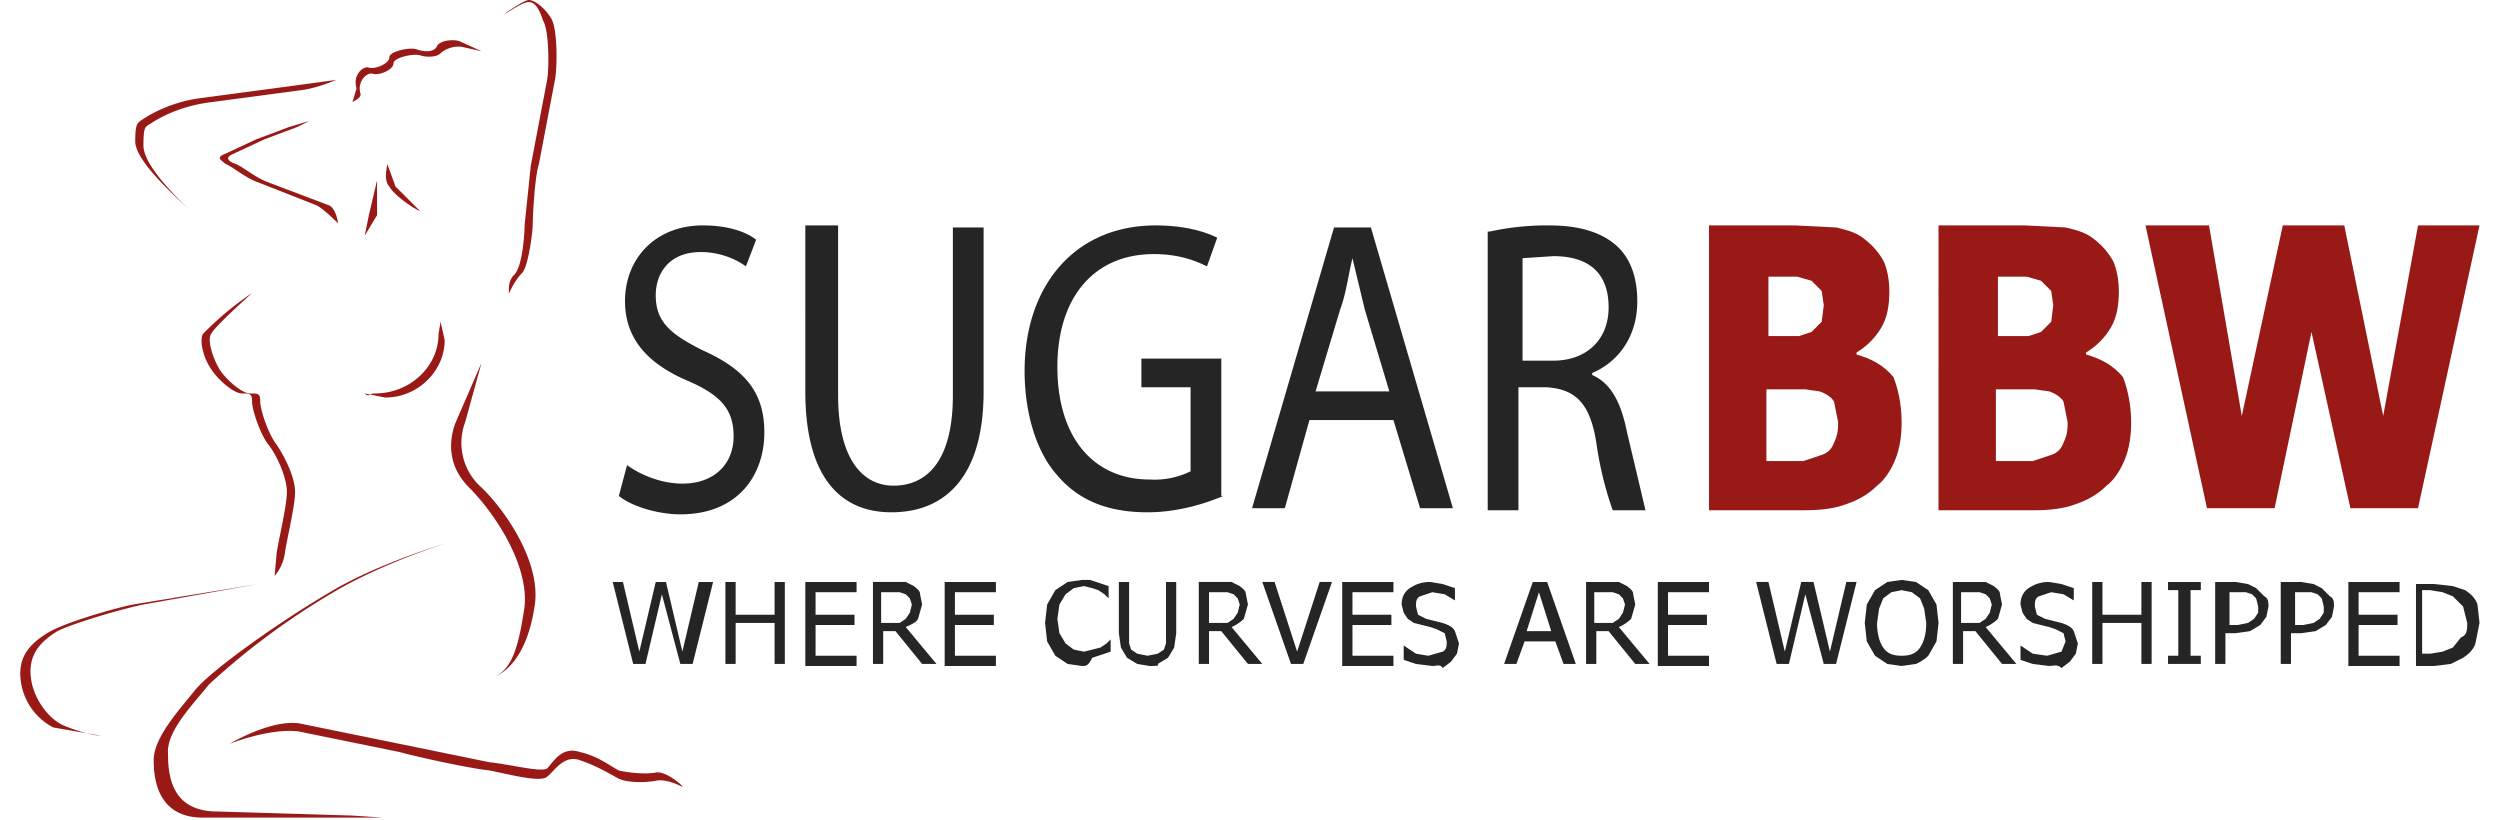 <svg xmlns="http://www.w3.org/2000/svg" width="122" height="40" viewBox="0 0 122 40"><path fill="#991917" d="M13.4 28.1s.4-.4.5-1.1.5-2.3.5-3-.5-1.7-.9-2.3c-.4-.5-.8-1.7-.8-2.1s-.1-.4-.5-.4-1.2-.7-1.5-1.2c-.3-.5-.6-1.4-.4-1.7.2-.4 1.9-1.9 2-2a15 15 0 0 0-2.4 2c-.2.4.1 1.3.4 1.7.3.5 1.1 1.2 1.5 1.2.4 0 .5 0 .5.4s.4 1.6.8 2.1.9 1.6.9 2.3-.4 2.3-.5 3l-.1 1.1zM9.3 10.3C8.7 9.7 7 8.1 7 7.1s.1-.9.4-1.1c.3-.2 1.3-.8 2.8-1l4.5-.6c.8-.1 1.7-.5 1.7-.5l-2.2.3-4.5.6c-1.4.2-2.4.8-2.7 1-.3.2-.4.2-.4 1.1 0 1 2.1 2.8 2.7 3.4z"/><path fill="#991917" d="M16 10l-2.9-1.1c-.6-.2-1.3-.8-1.6-.9s-.6-.3-.1-.5l1.5-.7 1.6-.6.6-.3-1 .3-1.6.6-1.5.7c-.5.2-.2.3 0 .5.3.1 1 .7 1.6.9l2.8 1.1c.3.1 1.1.9 1.1.9s-.1-.8-.5-.9zm1.8 1.5l.6-1V8.8l-.4 1.7-.2 1zm2.7-1.2l-1.2-1.2-.4-1.1c0 .1-.2.8.1 1.1.2.4 1.2 1.1 1.5 1.2zM24 33.1c1-.4 1.8-1.5 2.1-3.6.3-2.1-1.5-4.7-2.7-5.8a2.9 2.9 0 0 1-.7-3.1l.8-2.9-1.3 3c-.2.6-.5 1.9.7 3.1 1.2 1.2 2.9 3.7 2.7 5.8-.3 2-.6 3.1-1.6 3.5zm8 4.6c-.5.1-1.4 0-1.8-.1-.4-.2-1-.7-1.9-.9-.9-.3-1.3.5-1.6.8-.3.2-1.8-.2-2.8-.3l-4.4-.9-4.9-1c-1.4-.2-3.4 1-3.4 1s2-.8 3.4-.6l4.9 1c.7.2 3.4.8 4.4.9 1 .2 2.5.6 2.8.3.3-.2.8-1.1 1.6-.8.9.3 1.5.7 1.9.9.4.2 1.3.2 1.8.1s1.1.2 1.3.3c.1 0-.8-.8-1.3-.7z"/><path fill="#991917" d="M21.8 26.5s-2.6.8-5 2.1a35.4 35.4 0 0 0-6.6 4.8c-.8 1-2.1 2.3-2 3.4 0 1.1.2 2.8 2.4 2.8l6.6.2 1.5.1H9.9c-2.1 0-2.4-1.7-2.4-2.8 0-1.1 1.2-2.4 2-3.4s4.2-3.4 6.6-4.8c2.3-1.4 5.7-2.4 5.7-2.4zM4.9 35.9c-.3 0-1.1-.2-1.8-.5S1.6 34.1 1.5 33s.5-1.7 1.3-2.2c.8-.4 3.2-1.1 4.2-1.3l5.6-1-6.1 1c-1 .2-3.4.9-4.2 1.4-.8.5-1.4 1.1-1.3 2.2a3 3 0 0 0 1.6 2.4l2.3.4zm13.4-16.7c1.7 0 3.1-1.3 3.1-2.9l.1-.6.2.9c0 1.5-1.3 2.8-2.9 2.8l-1-.2c.2.2.2 0 .5 0zM24.6.7c.2-.1.9-.6 1.2-.6.3 0 .5.3.7.9.3.5.3 2.3.2 2.9l-.8 4.2-.3 2.9c0 .4-.1 2-.5 2.4s-.2.9-.3 1c.1-.2.3-.7.7-1.1.3-.4.5-2 .5-2.4s.1-2.3.3-2.9l.8-4.2c.1-.7.1-2.4-.2-2.9-.3-.5-.8-.9-1.1-.9-.2 0-1.1.6-1.2.7zM17.2 5l.2-.7c-.2-.6.3-1.1.6-1 .3.1 1-.2 1-.5s1-.5 1.3-.4c.3.1.8.2 1-.1.1-.3.7-.4 1.1-.3l1.1.5-.9-.2c-.4-.1-.9.1-1.1.3-.2.2-.7.2-1 .1-.3-.1-1.3.1-1.3.4 0 .3-.7.6-1 .5-.3-.1-.8.4-.6 1 0 .2-.3.3-.4.4z"/><path fill="#252525" d="M30.6 22.7c.7.5 1.7.9 2.7.9 1.6 0 2.5-1 2.5-2.3s-.6-2-2.2-2.7c-1.9-.8-3.1-2-3.1-3.9 0-2.1 1.5-3.7 3.8-3.7 1.2 0 2.1.3 2.6.7l-.5 1.3c-.4-.3-1.2-.7-2.2-.7-1.6 0-2.2 1.1-2.2 2.1 0 1.3.7 1.9 2.3 2.7 2 .9 3 2 3 4 0 2.1-1.3 4-4.1 4-1.1 0-2.4-.4-3-.9l.4-1.5zm10.3-11.6v8.2c0 3.1 1.2 4.4 2.7 4.4 1.7 0 2.9-1.3 2.9-4.4v-8.2H48v8c0 4.2-1.9 5.9-4.5 5.9-2.4 0-4.2-1.6-4.2-5.9V11h1.6v.1zm18.8 13.1c-.7.3-2.1.8-3.7.8-1.8 0-3.3-.5-4.4-1.8-1-1.1-1.6-3-1.6-5.1 0-4.1 2.4-7.1 6.4-7.1 1.4 0 2.4.3 3 .6l-.5 1.4c-.6-.3-1.4-.6-2.6-.6-2.9 0-4.7 2.1-4.7 5.5 0 3.5 1.8 5.5 4.5 5.5a4 4 0 0 0 2-.4v-4.1h-2.4v-1.4h3.9v6.7h.1zm4.2-3.7l-1.2 4.3h-1.6l4-13.7h1.8l4 13.7h-1.6L68 20.5h-4.1zm3.9-1.4l-1.2-4-.6-2.5c-.2.8-.3 1.7-.6 2.5l-1.2 4h3.6zm4.9-7.8a13 13 0 0 1 2.9-.3c1.6 0 2.7.4 3.4 1.1.6.6.9 1.5.9 2.6 0 1.8-1 3-2.2 3.5v.1c.9.4 1.4 1.3 1.7 2.8l.9 3.8h-1.6a17 17 0 0 1-.8-3.3c-.3-1.9-1-2.6-2.4-2.7h-1.4v6h-1.5V11.3h.1zm1.5 6.3h1.6c1.6 0 2.7-1 2.7-2.6 0-1.8-1.1-2.5-2.7-2.5l-1.5.1v5h-.1zM34.8 28.4l-1 4h-.6l-.9-3.4-.8 3.4h-.6l-1-4h.5l.8 3.4.8-3.4h.5l.8 3.4.8-3.4h.7zm3.5 4h-.5v-2h-1.9v2h-.5v-4h.5V30h1.9v-1.6h.5v4zm1 0v-4h2.5v.5h-2V30h1.9v.5h-1.9V32h2v.5h-2.5v-.1zm6.4 0H45l-1.3-1.6h-.6v1.6h-.5v-4h1.6l.4.2c.1.1.3.2.3.4l.1.5-.2.7c-.1.2-.4.3-.6.4l1.5 1.8zm-1.2-2.9l-.1-.3-.2-.2-.3-.1H43v1.5h.9l.3-.2.2-.3.1-.4zm1.6 2.9v-4h2.5v.5h-2V30h1.9v.5h-1.9V32h2v.5h-2.5v-.1zm6.7.1l-.7-.1-.6-.4-.4-.7-.1-.9.1-.9.4-.7.6-.4.7-.1h.4l.3.1.3.1.3.1v.6l-.2-.2-.3-.2-.3-.1-.4-.1-.5.1-.4.3-.3.5-.1.7.1.7.3.5.4.3.5.1.4-.1.4-.1.3-.2.2-.2v.6l-.3.1-.3.1-.3.1c-.2.4-.3.4-.5.4zm3.3 0l-.6-.1-.5-.3-.3-.5-.1-.7v-2.5h.5v3l.1.3.3.2.5.1.5-.1.3-.2.1-.3v-3h.5v2.5l-.1.7-.3.5-.5.3c.1.1-.1.1-.4.1zm5.5-.1h-.7l-1.3-1.6H59v1.6h-.5v-4h1.6l.4.2c.1.1.3.2.3.4l.1.5-.2.7a2 2 0 0 1-.6.4l1.5 1.8zm-1.1-2.9l-.1-.3-.2-.2-.3-.1H59v1.5h.9l.3-.2.2-.3.1-.4zm4.5-1.1l-1.4 4H63l-1.4-4h.6l1.1 3.4 1.1-3.4h.6zm.5 4v-4H68v.5h-2V30h1.9v.5H66V32h2v.5h-2.5v-.1zm4.4.1l-.8-.1-.6-.2v-.7l.6.4.6.1.7-.2c.2-.1.2-.3.2-.5l-.1-.4-.4-.2-.3-.1-.4-.1-.4-.1-.3-.2-.2-.3-.1-.4c0-.3.1-.6.4-.8s.6-.3 1-.3l.6.1.6.2v.6l-.5-.3-.6-.1-.6.2c-.2.1-.2.3-.2.5l.1.4.4.2.4.1.4.1c.3.1.5.2.6.4l.2.6-.1.5-.3.4-.4.3c-.1-.2-.3-.1-.5-.1zm3.5-.1l1.4-4h.7l1.4 4h-.6l-.4-1.1h-1.5l-.4 1.1h-.6zm2.3-1.6l-.6-1.9-.6 1.9h1.2zm4.8 1.6h-.7l-1.3-1.6h-.6v1.6h-.5v-4H79l.4.2c.1.1.3.2.3.4l.1.5-.2.7a2 2 0 0 1-.6.4l1.5 1.8zm-1.2-2.9l-.1-.3-.2-.2-.3-.1h-.9v1.5h.9l.3-.2.2-.3.1-.4zm1.6 2.9v-4h2.5v.5h-2V30h1.9v.5h-1.9V32h2v.5h-2.5v-.1zm9.7-4l-1 4H89l-.9-3.4-.8 3.4h-.6l-1-4h.6l.8 3.4.8-3.4h.6l.8 3.4.8-3.4h.5zm3.5.4l.4.7.1.9-.1.9-.4.7a2 2 0 0 1-.6.4l-.7.1-.7-.1-.6-.4-.4-.7-.1-.9.1-.9.4-.7.6-.4.7-.1.7.1.6.4zm-.1 1.6l-.1-.7-.2-.5-.4-.3-.5-.1-.5.1-.4.3-.2.5-.1.7c0 .5.1.9.3 1.2.2.3.5.4.9.4s.7-.1.9-.4c.2-.3.3-.7.3-1.2zm4.4 2h-.7l-1.3-1.6h-.6v1.6h-.5v-4h1.6l.4.2c.1.1.3.2.3.4l.1.5-.2.7a2 2 0 0 1-.6.4l1.5 1.8zm-1.2-2.9l-.1-.3-.2-.2-.3-.1h-.9v1.5h.9l.3-.2.2-.3.1-.4zm2.8 3l-.8-.1-.6-.2v-.7l.6.4.7.1.7-.2.2-.5-.1-.4-.4-.2-.3-.1-.4-.1-.4-.1-.3-.2-.2-.3-.1-.4c0-.3.1-.6.4-.8s.6-.3 1-.3l.6.1.6.2v.6l-.5-.3-.6-.1-.6.2c-.2.1-.2.3-.2.5l.1.4.4.2.4.1.4.1c.3.1.5.2.6.4l.2.6-.1.5-.3.4-.4.3c-.2-.2-.4-.1-.6-.1zm5-.1h-.5v-2h-1.9v2h-.5v-4h.5V30h1.9v-1.6h.5v4zm2.4 0h-1.6V32h.5v-3.2h-.5v-.4h1.6v.4h-.5V32h.5v.4zm3.3-2.8l-.1.5-.3.4-.5.3-.7.1h-.5v1.5h-.5v-4h1l.6.1.4.2.4.4c.2.1.2.3.2.5zm-.5 0l-.1-.4-.2-.2-.3-.1h-.8v1.6h.4l.5-.1.3-.2.2-.3v-.3zm3.7 0l-.1.5-.3.4-.5.3-.7.1h-.5v1.5h-.5v-4h1l.6.1.4.2.4.4c.2.1.2.3.2.5zm-.5 0l-.1-.4-.2-.2-.3-.1h-.8v1.6h.4l.5-.1.3-.2.2-.3v-.3zm1.2 2.8v-4h2.5v.5h-2V30h1.9v.5h-1.9V32h2v.5h-2.5v-.1zm6.4-2l-.2 1c-.1.3-.3.5-.6.7l-.6.3-.8.1h-.9v-4h.9l.9.1.6.2c.3.2.5.4.6.7l.1.9zm-.6 0l-.2-.8-.5-.5-.5-.2-.6-.1h-.4v3.1h.4l.6-.1.5-.2.4-.5c.3-.1.3-.4.3-.7z"/><path fill="#991917" d="M92.8 20.6c0 .7-.1 1.3-.3 1.8s-.5 1-.9 1.3c-.4.4-.9.7-1.5.9-.5.2-1.2.3-2 .3h-4.7V11h4.2l2 .1c.4.1.9.2 1.3.5s.7.6 1 1.1c.2.4.3 1 .3 1.5 0 .7-.1 1.3-.4 1.8s-.7.9-1.2 1.2v.1c.7.2 1.3.5 1.8 1.1.2.5.4 1.3.4 2.2zM89 14.9l-.1-.7-.5-.5-.7-.2h-1.4v2.9h1.5l.6-.2.5-.5.1-.8zm.7 5.7l-.2-1c-.1-.2-.4-.4-.7-.5l-.7-.1h-1.9v3.5H88l.9-.3c.3-.1.5-.3.6-.6.2-.4.2-.7.2-1zm14.3 0c0 .7-.1 1.3-.3 1.8s-.5 1-.9 1.3c-.4.4-.9.7-1.5.9-.5.2-1.2.3-2 .3h-4.7V11h4.2l2 .1c.4.1.9.2 1.3.5s.7.6 1 1.1c.2.4.3 1 .3 1.5 0 .7-.1 1.3-.4 1.8s-.7.9-1.2 1.2v.1c.7.2 1.3.5 1.8 1.1.2.5.4 1.3.4 2.2zm-3.8-5.7l-.1-.7-.5-.5-.7-.2h-1.4v2.9H99l.6-.2.5-.5.1-.8zm.7 5.7l-.2-1c-.1-.2-.4-.4-.7-.5l-.7-.1h-1.9v3.5h1.8l.9-.3c.3-.1.5-.3.6-.6.2-.4.2-.7.2-1zM121 11l-3 13.8h-3.3l-1.9-8.6-1.8 8.6h-3.3l-3-13.8h3.1l1.6 9.3 2-9.3h3l1.9 9.3L118 11h3z"/></svg>
